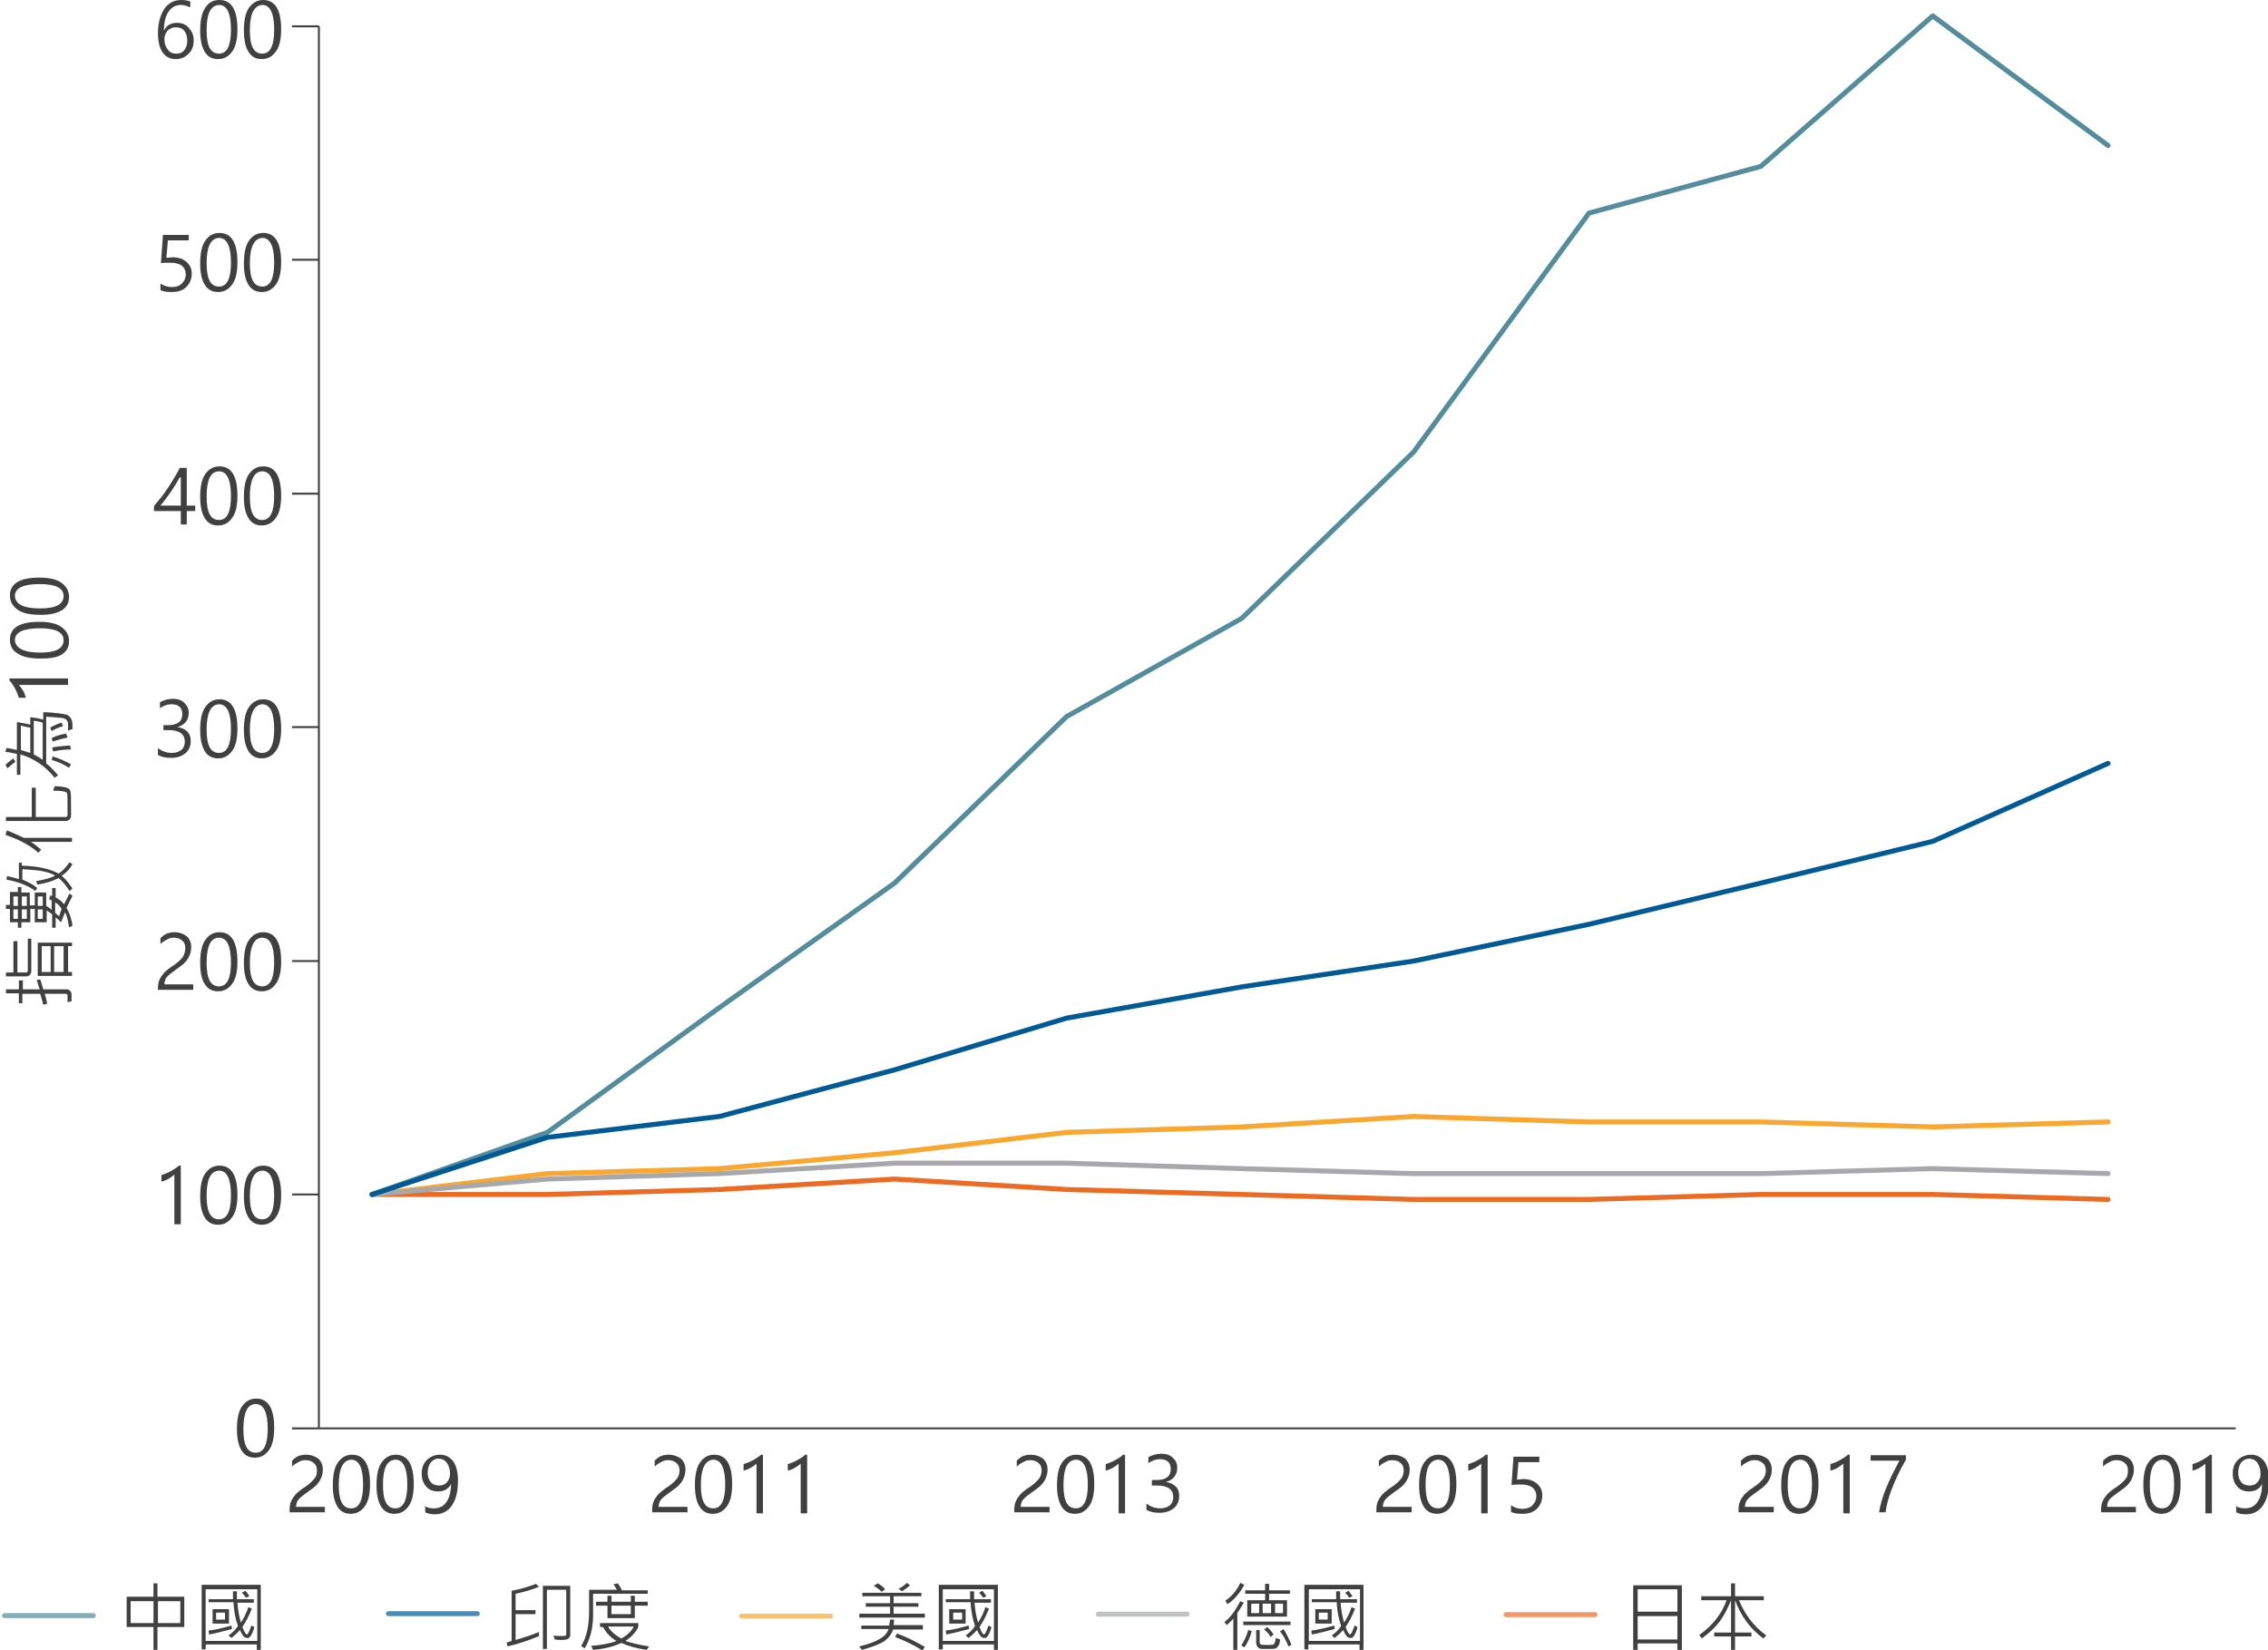 <svg version="1.1" id="圖層_1" xmlns="http://www.w3.org/2000/svg" xmlns:xlink="http://www.w3.org/1999/xlink" x="0" y="0" viewBox="0 0 456.6 332.3" style="enable-background:new 0 0 456.6 332.3" xml:space="preserve"><style>.st0{fill:none;stroke:#404041;stroke-width:.395;stroke-linejoin:round;stroke-miterlimit:10}.st7{fill:#404041}.st8{opacity:.7}</style><path class="st0" d="M64.2 5.3v282.3"/><path d="M58.8 287.6h5.4m-5.4-47.1h5.4m-5.4-47h5.4m-5.4-47.1h5.4m-5.4-47h5.4m-5.4-47.1h5.4m-5.4-47h5.4" style="fill:none;stroke:#404041;stroke-width:.4;stroke-linejoin:round;stroke-miterlimit:10"/><path class="st0" d="M64.2 287.6h385.9"/><path style="fill:none;stroke:#f9a72e;stroke-linecap:round;stroke-linejoin:round;stroke-miterlimit:10" d="m74.9 240.5 35.3-4.2 34.6-1 35.3-3.2 34.6-4.1 35.3-1.1 34.6-2.1 35.3 1.1h34.6l34.6 1 35.3-1"/><path style="fill:none;stroke:#538c9c;stroke-linecap:round;stroke-linejoin:round;stroke-miterlimit:10" d="m74.9 240.5 35.3-12.5 34.6-25.1 35.3-25.1 34.6-33.5 35.3-19.8L284.6 91l35.3-48.1 34.6-9.4 34.6-30.3 35.3 26.1"/><path style="fill:none;stroke:#ec6b23;stroke-linecap:round;stroke-linejoin:round;stroke-miterlimit:10" d="M74.9 240.5h35.3l34.6-1 35.3-2.1 34.6 2.1 35.3 1 34.6 1h35.3l34.6-1h34.6l35.3 1"/><path style="fill:none;stroke:#a6a8ab;stroke-linecap:round;stroke-linejoin:round;stroke-miterlimit:10" d="m74.9 240.5 35.3-3.1 34.6-1.1 35.3-2.1h34.6l35.3 1.1 34.6 1h69.9l34.6-1 35.3 1"/><path style="fill:none;stroke:#005a95;stroke-linecap:round;stroke-linejoin:round;stroke-miterlimit:10" d="m74.9 240.5 35.3-11.5 34.6-4.2 35.3-9.4 34.6-10.4 35.3-6.3 34.6-5.2 35.3-7.4 34.6-8.3 34.6-8.4 35.3-15.7"/><path class="st7" d="M47.7 287.8c0-2 .3-3.6 1-4.6s1.6-1.6 2.9-1.6c2.4 0 3.6 2 3.6 5.9 0 1.9-.3 3.4-1 4.4s-1.6 1.6-2.9 1.6c-1.2 0-2.1-.5-2.7-1.5-.6-1-.9-2.4-.9-4.2zm1.3 0c0 3.2.8 4.7 2.5 4.7 1.6 0 2.4-1.6 2.4-4.8 0-3.3-.8-5-2.4-5-1.7 0-2.5 1.7-2.5 5.1zM35.1 246.4v-9.9c-.2.2-.6.5-1.1.8-.5.3-1 .5-1.5.6v-1.3c.6-.2 1.2-.4 1.9-.8s1.2-.7 1.6-1.1h.4v11.8h-1.3zM40.3 240.9c0-2 .3-3.6 1-4.6s1.6-1.6 2.9-1.6c2.4 0 3.6 2 3.6 5.9 0 1.9-.3 3.4-1 4.4s-1.6 1.6-2.9 1.6c-1.2 0-2.1-.5-2.7-1.5-.6-1-.9-2.4-.9-4.2zm1.3-.1c0 3.2.8 4.7 2.5 4.7 1.6 0 2.4-1.6 2.4-4.8 0-3.3-.8-5-2.4-5-1.7.1-2.5 1.7-2.5 5.1zM49.1 240.9c0-2 .3-3.6 1-4.6s1.6-1.6 2.9-1.6c2.4 0 3.6 2 3.6 5.9 0 1.9-.3 3.4-1 4.4s-1.6 1.6-2.9 1.6c-1.2 0-2.1-.5-2.7-1.5-.6-1-.9-2.4-.9-4.2zm1.2-.1c0 3.2.8 4.7 2.5 4.7 1.6 0 2.4-1.6 2.4-4.8 0-3.3-.8-5-2.4-5-1.6.1-2.5 1.7-2.5 5.1zM37.3 190.9c0-.7-.2-1.2-.6-1.5-.4-.4-1-.6-1.7-.6-.5 0-1 .1-1.4.4-.5.2-.9.5-1.3.9v-1.2c.4-.4.8-.7 1.2-.9.5-.2 1-.3 1.6-.3 1 0 1.8.3 2.5.8.6.6.9 1.3.9 2.2 0 .8-.2 1.5-.6 2.2s-1 1.3-1.9 1.9c-1 .7-1.6 1.2-2 1.5-.3.3-.6.6-.7.9-.1.3-.2.6-.2 1h5.8v1.1h-7.1v-.3c0-.7.1-1.3.3-1.7.2-.5.5-.9.9-1.4.4-.4 1.1-1 1.9-1.5.9-.6 1.5-1.2 1.9-1.7.3-.6.5-1.1.5-1.8zM40.3 193.9c0-2 .3-3.6 1-4.6s1.6-1.6 2.9-1.6c2.4 0 3.6 2 3.6 5.9 0 1.9-.3 3.4-1 4.4s-1.6 1.6-2.9 1.6c-1.2 0-2.1-.5-2.7-1.5-.6-.9-.9-2.4-.9-4.2zm1.3 0c0 3.2.8 4.7 2.5 4.7 1.6 0 2.4-1.6 2.4-4.8 0-3.3-.8-5-2.4-5-1.7 0-2.5 1.7-2.5 5.1zM49.1 193.9c0-2 .3-3.6 1-4.6s1.6-1.6 2.9-1.6c2.4 0 3.6 2 3.6 5.9 0 1.9-.3 3.4-1 4.4s-1.6 1.6-2.9 1.6c-1.2 0-2.1-.5-2.7-1.5-.6-.9-.9-2.4-.9-4.2zm1.2 0c0 3.2.8 4.7 2.5 4.7 1.6 0 2.4-1.6 2.4-4.8 0-3.3-.8-5-2.4-5-1.6 0-2.5 1.7-2.5 5.1zM31.9 150.7c.8.6 1.7.9 2.7.9.8 0 1.4-.2 1.9-.6.5-.4.7-1 .7-1.7 0-1.5-1.1-2.3-3.3-2.3h-1v-1h.9c1.9 0 2.9-.7 2.9-2.2 0-1.3-.7-2-2.2-2-.8 0-1.6.3-2.3.8v-1.2c.7-.4 1.6-.7 2.6-.7.9 0 1.7.2 2.3.8s.9 1.2.9 2c0 1.5-.8 2.5-2.3 2.9.8.1 1.5.4 2 .9s.7 1.1.7 1.9c0 1.1-.4 1.9-1.1 2.5-.8.6-1.7.9-2.9.9-1.1 0-1.9-.2-2.6-.6v-1.3zM40.3 147c0-2 .3-3.6 1-4.6.7-1 1.6-1.6 2.9-1.6 2.4 0 3.6 2 3.6 5.9 0 1.9-.3 3.4-1 4.4-.7 1-1.6 1.6-2.9 1.6-1.2 0-2.1-.5-2.7-1.5s-.9-2.4-.9-4.2zm1.3-.1c0 3.2.8 4.7 2.5 4.7 1.6 0 2.4-1.6 2.4-4.8 0-3.3-.8-5-2.4-5-1.7.1-2.5 1.8-2.5 5.1zM49.1 147c0-2 .3-3.6 1-4.6.7-1 1.6-1.6 2.9-1.6 2.4 0 3.6 2 3.6 5.9 0 1.9-.3 3.4-1 4.4-.7 1-1.6 1.6-2.9 1.6-1.2 0-2.1-.5-2.7-1.5s-.9-2.4-.9-4.2zm1.2-.1c0 3.2.8 4.7 2.5 4.7 1.6 0 2.4-1.6 2.4-4.8 0-3.3-.8-5-2.4-5-1.6.1-2.5 1.8-2.5 5.1zM37.6 94.1v7.7h1.7v1.1h-1.7v2.7h-1.2v-2.7H31v-1c1-1.2 2-2.4 2.9-3.8s1.7-2.7 2.3-3.9h1.4zm-1.2 7.7v-5.7h-.2c-1.1 2-2.4 3.9-3.9 5.7h4.1zM40.3 100.1c0-2 .3-3.6 1-4.6.7-1 1.6-1.6 2.9-1.6 2.4 0 3.6 2 3.6 5.9 0 1.9-.3 3.4-1 4.4-.7 1-1.6 1.6-2.9 1.6-1.2 0-2.1-.5-2.7-1.5s-.9-2.4-.9-4.2zm1.3-.1c0 3.2.8 4.7 2.5 4.7 1.6 0 2.4-1.6 2.4-4.8 0-3.3-.8-5-2.4-5-1.7 0-2.5 1.7-2.5 5.1zM49.1 100.1c0-2 .3-3.6 1-4.6.7-1 1.6-1.6 2.9-1.6 2.4 0 3.6 2 3.6 5.9 0 1.9-.3 3.4-1 4.4-.7 1-1.6 1.6-2.9 1.6-1.2 0-2.1-.5-2.7-1.5s-.9-2.4-.9-4.2zm1.2-.1c0 3.2.8 4.7 2.5 4.7 1.6 0 2.4-1.6 2.4-4.8 0-3.3-.8-5-2.4-5-1.6 0-2.5 1.7-2.5 5.1zM38.6 55.1c0 1.1-.4 2-1.1 2.7-.7.7-1.7 1-2.9 1-1 0-1.8-.1-2.3-.4v-1.3c.8.5 1.5.7 2.3.7.8 0 1.5-.2 2-.7.5-.5.8-1.1.8-1.8 0-.8-.3-1.4-.8-1.8-.5-.4-1.3-.6-2.3-.6-.7 0-1.4 0-1.9.1l.4-5.7H38v1.1h-4.2l-.3 3.5c.6 0 1-.1 1.2-.1 1.2 0 2.1.3 2.8.9s1.1 1.3 1.1 2.4zM40.3 53.1c0-2 .3-3.6 1-4.6.7-1 1.6-1.6 2.9-1.6 2.4 0 3.6 2 3.6 5.9 0 1.9-.3 3.4-1 4.4-.7 1-1.6 1.6-2.9 1.6-1.2 0-2.1-.5-2.7-1.5s-.9-2.4-.9-4.2zm1.3-.1c0 3.2.8 4.7 2.5 4.7 1.6 0 2.4-1.6 2.4-4.8 0-3.3-.8-5-2.4-5-1.7.1-2.5 1.8-2.5 5.1zM49.1 53.1c0-2 .3-3.6 1-4.6.7-1 1.6-1.6 2.9-1.6 2.4 0 3.6 2 3.6 5.9 0 1.9-.3 3.4-1 4.4-.7 1-1.6 1.6-2.9 1.6-1.2 0-2.1-.5-2.7-1.5s-.9-2.4-.9-4.2zm1.2-.1c0 3.2.8 4.7 2.5 4.7 1.6 0 2.4-1.6 2.4-4.8 0-3.3-.8-5-2.4-5-1.6.1-2.5 1.8-2.5 5.1zM38.3 1.5c-.6-.3-1.2-.5-1.9-.5-1.1 0-1.9.5-2.5 1.4S33 4.6 33 6.2c.5-1.1 1.4-1.6 2.6-1.6 1 0 1.8.3 2.4 1s1 1.4 1 2.5-.3 2-1 2.7c-.7.7-1.5 1.1-2.6 1.1-1.2 0-2.1-.5-2.7-1.4-.6-.9-.9-2.2-.9-3.8 0-1.9.4-3.5 1.2-4.8C33.8.7 35 0 36.4 0c.8 0 1.4.1 1.9.3v1.2zm-5.2 6.4c0 .8.2 1.5.7 2.1.4.6 1 .8 1.7.8s1.2-.2 1.6-.7c.4-.5.6-1.1.6-1.9 0-.8-.2-1.5-.6-2-.4-.5-1-.7-1.7-.7-.6 0-1.2.2-1.7.7-.4.5-.6 1.1-.6 1.7zM40.3 6.2c0-2 .3-3.6 1-4.6C42 .5 42.9 0 44.2 0c2.4 0 3.6 2 3.6 5.9 0 1.9-.3 3.4-1 4.4-.7 1-1.6 1.6-2.9 1.6-1.2 0-2.1-.5-2.7-1.5s-.9-2.4-.9-4.2zm1.3-.1c0 3.2.8 4.7 2.5 4.7 1.6 0 2.4-1.6 2.4-4.8 0-3.3-.8-5-2.4-5-1.7.1-2.5 1.7-2.5 5.1zM49.1 6.2c0-2 .3-3.6 1-4.6C50.8.6 51.7 0 53 0c2.4 0 3.6 2 3.6 5.9 0 1.9-.3 3.4-1 4.4-.7 1-1.6 1.6-2.9 1.6-1.2 0-2.1-.5-2.7-1.5s-.9-2.4-.9-4.2zm1.2-.1c0 3.2.8 4.7 2.5 4.7 1.6 0 2.4-1.6 2.4-4.8 0-3.3-.8-5-2.4-5-1.6.1-2.5 1.7-2.5 5.1zM63.8 296.1c0-.7-.2-1.2-.6-1.5-.4-.4-1-.6-1.7-.6-.5 0-1 .1-1.4.4-.5.2-.9.5-1.3.9v-1.2c.4-.4.8-.7 1.2-.9.5-.2 1-.3 1.6-.3 1 0 1.8.3 2.5.8.6.6.9 1.3.9 2.2 0 .8-.2 1.5-.6 2.2s-1 1.3-1.9 1.9c-1 .7-1.6 1.2-2 1.5-.3.3-.6.6-.7.9-.1.3-.2.6-.2 1h5.8v1.1h-7.1v-.5c0-.7.1-1.3.3-1.7.2-.5.5-.9.9-1.4.4-.4 1.1-1 1.9-1.5.9-.6 1.5-1.2 1.9-1.7.4-.4.5-1 .5-1.6zM67 299.1c0-2 .3-3.6 1-4.6s1.6-1.6 2.9-1.6c2.4 0 3.6 2 3.6 5.9 0 1.9-.3 3.4-1 4.4s-1.6 1.6-2.9 1.6c-1.2 0-2.1-.5-2.7-1.5-.6-1-.9-2.4-.9-4.2zm1.2-.1c0 3.2.8 4.7 2.5 4.7 1.6 0 2.4-1.6 2.4-4.8 0-3.3-.8-5-2.4-5-1.6.1-2.5 1.7-2.5 5.1zM75.8 299.1c0-2 .3-3.6 1-4.6s1.6-1.6 2.9-1.6c2.4 0 3.6 2 3.6 5.9 0 1.9-.3 3.4-1 4.4s-1.6 1.6-2.9 1.6c-1.2 0-2.1-.5-2.7-1.5-.6-1-.9-2.4-.9-4.2zm1.3-.1c0 3.2.8 4.7 2.5 4.7 1.6 0 2.4-1.6 2.4-4.8 0-3.3-.8-5-2.4-5-1.7.1-2.5 1.7-2.5 5.1zM85.4 303.2c.7.4 1.3.5 2 .5 1 0 1.9-.4 2.5-1.3.6-.9.9-2.1.9-3.6-.5 1-1.4 1.5-2.6 1.5-1 0-1.8-.3-2.4-1-.6-.7-.9-1.5-.9-2.6s.3-2 1-2.7c.7-.7 1.6-1.1 2.7-1.1 1.2 0 2 .5 2.7 1.4.6.9.9 2.2.9 3.9 0 2.1-.4 3.7-1.2 4.9s-2 1.8-3.4 1.8c-.8 0-1.4-.1-2-.4v-1.3zm.7-6.7c0 .8.2 1.4.6 1.9.4.5 1 .7 1.7.7s1.2-.2 1.6-.7c.4-.4.6-1 .6-1.6 0-.9-.2-1.6-.6-2.2-.4-.6-1-.9-1.7-.9s-1.2.3-1.6.8-.6 1.3-.6 2zM136.8 296.1c0-.7-.2-1.2-.6-1.5-.4-.4-1-.6-1.7-.6-.5 0-1 .1-1.4.4-.5.2-.9.5-1.3.9v-1.2c.4-.4.8-.7 1.2-.9.5-.2 1-.3 1.6-.3 1 0 1.8.3 2.5.8.6.6.9 1.3.9 2.2 0 .8-.2 1.5-.6 2.2s-1 1.3-1.9 1.9c-1 .7-1.6 1.2-2 1.5-.3.3-.6.6-.7.9-.1.3-.2.6-.2 1h5.8v1.1h-7.1v-.5c0-.7.1-1.3.3-1.7.2-.5.5-.9.9-1.4.4-.4 1.1-1 1.9-1.5.9-.6 1.5-1.2 1.9-1.7.3-.4.5-1 .5-1.6zM139.9 299.1c0-2 .3-3.6 1-4.6s1.6-1.6 2.9-1.6c2.4 0 3.6 2 3.6 5.9 0 1.9-.3 3.4-1 4.4s-1.6 1.6-2.9 1.6c-1.2 0-2.1-.5-2.7-1.5-.6-1-.9-2.4-.9-4.2zm1.2-.1c0 3.2.8 4.7 2.5 4.7 1.6 0 2.4-1.6 2.4-4.8 0-3.3-.8-5-2.4-5-1.6.1-2.5 1.7-2.5 5.1zM152.3 304.6v-9.9c-.2.2-.6.5-1.1.8-.5.3-1 .5-1.5.6v-1.3c.6-.2 1.2-.4 1.9-.8s1.2-.7 1.6-1.1h.4v11.8h-1.3zM161.2 304.6v-9.9c-.2.2-.6.5-1.1.8-.5.3-1 .5-1.5.6v-1.3c.6-.2 1.2-.4 1.9-.8s1.2-.7 1.6-1.1h.4v11.8h-1.3zM209.7 296.1c0-.7-.2-1.2-.6-1.5-.4-.4-1-.6-1.7-.6-.5 0-1 .1-1.4.4-.5.2-.9.5-1.3.9v-1.2c.4-.4.8-.7 1.2-.9.5-.2 1-.3 1.6-.3 1 0 1.8.3 2.5.8.6.6.9 1.3.9 2.2 0 .8-.2 1.5-.6 2.2s-1 1.3-1.9 1.9c-1 .7-1.6 1.2-2 1.5-.3.3-.6.6-.7.9-.1.3-.2.6-.2 1h5.8v1.1h-7.1v-.5c0-.7.1-1.3.3-1.7.2-.5.5-.9.9-1.4.4-.4 1.1-1 1.9-1.5.9-.6 1.5-1.2 1.9-1.7.3-.4.5-1 .5-1.6zM212.8 299.1c0-2 .3-3.6 1-4.6s1.6-1.6 2.9-1.6c2.4 0 3.6 2 3.6 5.9 0 1.9-.3 3.4-1 4.4s-1.6 1.6-2.9 1.6c-1.2 0-2.1-.5-2.7-1.5-.6-1-.9-2.4-.9-4.2zm1.3-.1c0 3.2.8 4.7 2.5 4.7 1.6 0 2.4-1.6 2.4-4.8 0-3.3-.8-5-2.4-5-1.7.1-2.5 1.7-2.5 5.1zM225.2 304.6v-9.9c-.2.2-.6.5-1.1.8-.5.3-1 .5-1.5.6v-1.3c.6-.2 1.2-.4 1.9-.8s1.2-.7 1.6-1.1h.4v11.8h-1.3zM230.9 302.8c.8.6 1.7.9 2.7.9.8 0 1.4-.2 1.9-.6.5-.4.7-1 .7-1.7 0-1.5-1.1-2.3-3.3-2.3h-1V298h.9c1.9 0 2.9-.7 2.9-2.2 0-1.3-.7-2-2.2-2-.8 0-1.6.3-2.3.8v-1.2c.7-.4 1.6-.7 2.6-.7.9 0 1.7.2 2.3.8.6.5.9 1.2.9 2 0 1.5-.8 2.5-2.3 2.9.8.1 1.5.4 2 .9s.7 1.1.7 1.9c0 1.1-.4 1.9-1.1 2.5-.8.6-1.7.9-2.9.9-1.1 0-1.9-.2-2.6-.6v-1.2zM282.6 296.1c0-.7-.2-1.2-.6-1.5-.4-.4-1-.6-1.7-.6-.5 0-1 .1-1.4.4-.5.2-.9.5-1.3.9v-1.2c.4-.4.8-.7 1.2-.9.5-.2 1-.3 1.6-.3 1 0 1.8.3 2.5.8.6.6.9 1.3.9 2.2 0 .8-.2 1.5-.6 2.2s-1 1.3-1.9 1.9c-1 .7-1.6 1.2-2 1.5-.3.3-.6.6-.7.9-.1.3-.2.6-.2 1h5.8v1.1h-7.1v-.5c0-.7.1-1.3.3-1.7.2-.5.5-.9.9-1.4.4-.4 1.1-1 1.9-1.5.9-.6 1.5-1.2 1.9-1.7.3-.4.5-1 .5-1.6zM285.7 299.1c0-2 .3-3.6 1-4.6s1.6-1.6 2.9-1.6c2.4 0 3.6 2 3.6 5.9 0 1.9-.3 3.4-1 4.4s-1.6 1.6-2.9 1.6c-1.2 0-2.1-.5-2.7-1.5-.6-1-.9-2.4-.9-4.2zm1.3-.1c0 3.2.8 4.7 2.5 4.7 1.6 0 2.4-1.6 2.4-4.8 0-3.3-.8-5-2.4-5-1.7.1-2.5 1.7-2.5 5.1zM298.2 304.6v-9.9c-.2.2-.6.5-1.1.8-.5.3-1 .5-1.5.6v-1.3c.6-.2 1.2-.4 1.9-.8s1.2-.7 1.6-1.1h.4v11.8h-1.3zM310.5 301.1c0 1.1-.4 2-1.1 2.7-.7.7-1.7 1-2.9 1-1 0-1.8-.1-2.3-.4v-1.3c.8.5 1.5.7 2.3.7.8 0 1.5-.2 2-.7.5-.5.8-1.1.8-1.8 0-.8-.3-1.4-.8-1.8-.5-.4-1.3-.6-2.3-.6-.7 0-1.4 0-1.9.1l.4-5.7h5.2v1.1h-4.2l-.3 3.5c.6 0 1-.1 1.2-.1 1.2 0 2.1.3 2.8.9s1.1 1.3 1.1 2.4zM355.5 296.1c0-.7-.2-1.2-.6-1.5-.4-.4-1-.6-1.7-.6-.5 0-1 .1-1.4.4-.5.2-.9.5-1.3.9v-1.2c.4-.4.8-.7 1.2-.9.5-.2 1-.3 1.6-.3 1 0 1.8.3 2.5.8.6.6.9 1.3.9 2.2 0 .8-.2 1.5-.6 2.2s-1 1.3-1.9 1.9c-1 .7-1.6 1.2-2 1.5-.3.3-.6.6-.7.9-.1.3-.2.6-.2 1h5.8v1.1H350v-.5c0-.7.1-1.3.3-1.7.2-.5.5-.9.9-1.4.4-.4 1.1-1 1.9-1.5.9-.6 1.5-1.2 1.9-1.7.3-.4.5-1 .5-1.6zM358.6 299.1c0-2 .3-3.6 1-4.6s1.6-1.6 2.9-1.6c2.4 0 3.6 2 3.6 5.9 0 1.9-.3 3.4-1 4.4s-1.6 1.6-2.9 1.6c-1.2 0-2.1-.5-2.7-1.5-.6-1-.9-2.4-.9-4.2zm1.3-.1c0 3.2.8 4.7 2.5 4.7 1.6 0 2.4-1.6 2.4-4.8 0-3.3-.8-5-2.4-5-1.7.1-2.5 1.7-2.5 5.1zM371.1 304.6v-9.9c-.2.2-.6.5-1.1.8-.5.3-1 .5-1.5.6v-1.3c.6-.2 1.2-.4 1.9-.8s1.2-.7 1.6-1.1h.4v11.8h-1.3zM383.7 293.9c-1.2 2.1-2.1 4-2.8 5.8-.7 1.8-1.1 3.4-1.3 4.8h-1.3c.4-2.8 1.8-6.2 4.1-10.4h-5.8V293h7.1v.9zM428.4 296.1c0-.7-.2-1.2-.6-1.5-.4-.4-1-.6-1.7-.6-.5 0-1 .1-1.4.4-.5.2-.9.5-1.3.9v-1.2c.4-.4.8-.7 1.2-.9.5-.2 1-.3 1.6-.3 1 0 1.8.3 2.5.8.6.6.9 1.3.9 2.2 0 .8-.2 1.5-.6 2.2s-1 1.3-1.9 1.9c-1 .7-1.6 1.2-2 1.5-.3.3-.6.6-.7.9-.1.3-.2.6-.2 1h5.8v1.1h-7v-.5c0-.7.1-1.3.3-1.7.2-.5.5-.9.9-1.4.4-.4 1.1-1 1.9-1.5.9-.6 1.5-1.2 1.9-1.7.3-.4.4-1 .4-1.6zM431.5 299.1c0-2 .3-3.6 1-4.6s1.6-1.6 2.9-1.6c2.4 0 3.6 2 3.6 5.9 0 1.9-.3 3.4-1 4.4s-1.6 1.6-2.9 1.6c-1.2 0-2.1-.5-2.7-1.5-.5-1-.9-2.4-.9-4.2zm1.3-.1c0 3.2.8 4.7 2.5 4.7 1.6 0 2.4-1.6 2.4-4.8 0-3.3-.8-5-2.4-5-1.6.1-2.5 1.7-2.5 5.1zM444 304.6v-9.9c-.2.2-.6.5-1.1.8-.5.3-1 .5-1.5.6v-1.3c.6-.2 1.2-.4 1.9-.8s1.2-.7 1.6-1.1h.4v11.8H444zM450 303.2c.7.4 1.3.5 2 .5 1 0 1.9-.4 2.5-1.3.6-.9.9-2.1.9-3.6-.5 1-1.4 1.5-2.6 1.5-1 0-1.8-.3-2.4-1-.6-.7-.9-1.5-.9-2.6s.3-2 1-2.7c.7-.7 1.6-1.1 2.7-1.1 1.2 0 2 .5 2.7 1.4.6.9.9 2.2.9 3.9 0 2.1-.4 3.7-1.2 4.9s-2 1.8-3.4 1.8c-.8 0-1.4-.1-2-.4v-1.3zm.6-6.7c0 .8.2 1.4.6 1.9.4.5 1 .7 1.7.7s1.2-.2 1.6-.7c.4-.4.6-1 .6-1.6 0-.9-.2-1.6-.6-2.2-.4-.6-1-.9-1.7-.9s-1.2.3-1.6.8-.6 1.3-.6 2zM6.3 188.9v6.6c0 .3-.1.6-.3.8s-.5.3-.8.3h-4v-.8h1.5v-6.3h.8v6.3h1.7c.1 0 .2 0 .3-.1.1-.1.1-.2.1-.3V189h.7zm1.8 8.3c.2.6.4 1.2.6 2h4.7c.3 0 .5.1.7.3.2.2.3.4.3.8v1.3l-.8.2v-1.3c0-.1 0-.2-.1-.3-.1-.1-.2-.1-.3-.1H9c.3.9.4 1.6.5 2l-.8.2c-.1-.5-.3-1.2-.6-2.2H4.5v1.9h-.7v-2H1.2v-.8h2.6v-1.8h.8v1.8H8c-.2-.6-.4-1.2-.6-1.9l.7-.1zm6.4-7.5v.8h-.8v5.2h.8v.8H7.6v-6.7h6.9zm-4.3.8H8.4v5.2h1.8v-5.2zm2.6 0h-1.9v5.2h1.9v-5.2zM4.4 173.6v.7c3.2.1 5.6.6 7.4 1.6.8-.5 1.5-1.3 2.2-2.3l.6.4c-.6 1-1.3 1.8-2.2 2.3.8.7 1.5 1.6 2.2 2.6l-.6.5c-.7-1.1-1.4-2-2.2-2.6-1.4.7-2.8 1.1-4.3 1.3l-.2-.7c1.7-.3 2.9-.6 3.8-1.1-.8-.5-1.9-.8-3.1-1-.9-.1-2-.2-3.5-.3v2.1c1.2.5 2.2 1 3 1.7l-.4.6c-1.3-1-3.2-1.8-5.8-2.3l.1-.7c.6.1 1.4.3 2.4.6v-3.3h.6zm-.1 5.1v1H6v2.6h1v-2.6h2.3v2.7c.5.3.8.5 1.1.8v-1.9c-.1-.1-.3-.2-.5-.2l.2-.8c.1 0 .2.1.4.1v-1.6h.7v1.9c.7.4 1.3.8 1.7 1.4.4-.9.8-1.6 1.1-2.2l.6.5c-.4.7-.8 1.5-1.2 2.4.6 1 1 2.2 1.2 3.6l-.7.3c-.2-1.3-.4-2.3-.8-3-.3.8-.6 1.4-.8 2-.3-.3-.6-.6-1.1-1v2.1h-.7v-2.7c-.4-.3-.8-.6-1.1-.8v2.4H7V183h-.9v2.7H4.3v1.1h-.7v-1.1H2V183h-.8v-.8H2v-2.6h1.6v-1h.7zm-.7 1.8h-.9v1.9h.9v-1.9zm0 2.6h-.9v1.9h.9v-1.9zm1.8-2.6h-1v1.9h1v-1.9zm0 2.6h-1v1.9h1v-1.9zm3.2-2.6h-1v1.9h1v-1.9zm0 2.6h-1v1.9h1v-1.9zm2.5-1.4v2.1c.1.1.4.3.8.7.1-.4.3-.9.5-1.5-.3-.5-.7-1-1.3-1.3zM1.4 167.2c.5.2 1.3.5 2.1.9l1.3.6h9.7v.8H6.2c.7.4 1.4 1 2.1 1.6l-.6.6c-1.5-1.4-3.7-2.6-6.6-3.6l.3-.9zm9.6-8.9c.8 0 1.5.1 2.1.2.7.2 1 .4 1.1.9.1.4.1 1.6.1 3.6v1.2c0 .3-.1.6-.3.8s-.5.3-.8.3h-12v-.8h5.2v-5.9h.8v5.9h6c.1 0 .2 0 .3-.1.1-.1.1-.2.1-.2v-1c0-2 0-3.2-.1-3.5s-1-.5-2.8-.5l.3-.9zM8.7 143.4c1 0 1.9.1 2.9.2.9.1 1.5.2 1.8.3.3.1.5.3.7.5.2.2.3.5.4.8.1.3.1.9.1 1.6l-.9.3v-1.4c0-.2-.1-.5-.2-.6-.1-.2-.3-.3-.5-.4-.2-.1-.6-.2-1.3-.2-.6-.1-1.4-.1-2.4-.2v9.4c.9.7 1.6 1.5 2.4 2.4l-.7.5c-1.9-2.4-4.2-3.9-6.9-4.7v4.1h-.7v-4.2c-1-.2-1.8-.4-2.3-.4l.2-.8c.6.1 1.3.2 2.1.4v-5.6c.9.1 1.7.3 2.7.5v-1.5c.8.1 1.7.2 2.6.5v-1.5zm-6 9.3.4.7c-.5.3-1 .8-1.6 1.3l-.4-.7c.5-.5 1.1-.9 1.6-1.3zm1.5-6.6v4.9c.6.2 1.2.4 1.9.6v-5.1c-.6-.1-1.2-.2-1.9-.4zm2.6-1v6.8c.5.3 1.2.6 1.8 1.1v-7.5c-.6-.2-1.2-.3-1.8-.4zm5.6.4.3.7c-.7.2-1.5.5-2.3 1l-.3-.7c.7-.4 1.4-.7 2.3-1zm.9 2.2.3.8c-1 .2-2 .5-3 .8l-.2-.7c.8-.4 1.8-.7 2.9-.9zm.8 2.4.2.8c-1 0-2.2.1-3.6.4l-.2-.8c1-.2 2.2-.3 3.6-.4zm-3.5 2.2c1.4.4 2.6 1 3.7 1.6l-.4.7c-.9-.6-2.1-1.2-3.5-1.6l.2-.7zM13.7 137.9H3.8c.2.2.5.6.8 1.1s.5 1 .6 1.5H3.8c-.2-.6-.4-1.2-.8-1.9s-.7-1.2-1.1-1.6v-.4h11.8v1.3zM8.2 132.6c-2 0-3.6-.3-4.6-1C2.5 131 2 130 2 128.8c0-2.4 2-3.6 5.9-3.6 1.9 0 3.4.3 4.4 1 1 .7 1.6 1.6 1.6 2.9 0 1.2-.5 2.1-1.5 2.7s-2.4.8-4.2.8zm-.1-1.2c3.1 0 4.7-.8 4.7-2.5 0-1.6-1.6-2.4-4.8-2.4-3.3 0-5 .8-5 2.4.1 1.6 1.8 2.5 5.1 2.5zM8.2 123.8c-2 0-3.6-.3-4.6-1-1-.7-1.6-1.6-1.6-2.9 0-2.4 2-3.6 5.9-3.6 1.9 0 3.4.3 4.4 1 1 .7 1.6 1.6 1.6 2.9 0 1.2-.5 2.1-1.5 2.7s-2.4.9-4.2.9zm-.1-1.3c3.1 0 4.7-.8 4.7-2.5 0-1.6-1.6-2.4-4.8-2.4-3.3 0-5 .8-5 2.4.1 1.7 1.8 2.5 5.1 2.5z"/><g class="st8"><defs><path id="SVGID_1_" d="M148.4 324.5h19.7v1.8h-19.7z"/></defs><clipPath id="SVGID_2_"><use xlink:href="#SVGID_1_" style="overflow:visible"/></clipPath><g style="clip-path:url(#SVGID_2_)"><defs><path id="SVGID_3_" d="M148.4 324.5h19.7v1.8h-19.7z"/></defs><clipPath id="SVGID_4_"><use xlink:href="#SVGID_3_" style="overflow:visible"/></clipPath><path style="clip-path:url(#SVGID_4_);fill:none;stroke:#f9a72e;stroke-linecap:round;stroke-linejoin:round;stroke-miterlimit:10" d="M149.3 325.4h17.9"/></g></g><path class="st7" d="M185.9 328.1h-6.1c-.3.9-.9 1.7-1.7 2.3-.9.6-2.4 1.2-4.6 1.8l-.5-.7c1.6-.4 2.9-.8 3.9-1.4 1-.5 1.7-1.2 2-2.1h-5.5v-.7h5.6c.1-.3.1-.7.2-1.2h.8c0 .5-.1.9-.1 1.1h5.9v.9zm.4-2.4H173v-.8h6.2v-1.4h-4.9v-.7h4.9v-1.4h-5.6v-.7h11.9v.7h-5.6v1.4h5v.7h-5v1.4h6.3v.8zm-8.1-5.7-.7.5c-.4-.4-.9-.8-1.6-1.2l.8-.5c.6.3 1.1.7 1.5 1.2zm8 11.6-.5.7c-1.6-1-3.4-1.9-5.5-2.7l.4-.7c1.9.7 3.7 1.6 5.6 2.7zm-3-12.4c-.4.4-1 .8-1.6 1.2l-.7-.5c.6-.3 1.2-.7 1.7-1.2l.6.5zM200.9 332.2h-.8v-1.1h-10.3v1h-.8v-13h11.9v13.1zm-.8-1.8V320h-10.3v10.4h10.3zm-5-2.4c-1.9.5-3.5.9-4.6 1.1l-.1-.8c1.2-.1 2.8-.5 4.6-1l.1.7zm4.5-.4c-.1.5-.3 1-.5 1.4-.2.4-.4.6-.5.7-.1.1-.3.1-.5.1-.5 0-.9-.5-1.4-1.6-.5.6-1.1 1.1-1.7 1.6l-.6-.5c.6-.4 1.3-1 1.9-1.9-.5-1.4-.8-3-.9-4.8h-5v-.6h4.9v-1.6h.8v1.6h3.4v.7h-3.3c.1 1.6.4 3 .7 4 .6-.9 1.1-1.9 1.5-3.1l.7.3c-.5 1.3-1.1 2.5-1.9 3.7.2.4.3.8.5 1.1s.3.4.4.4c.2 0 .5-.6.9-1.8l.6.3zm-5.2-.7h-3.3V324h3.3v2.9zm-.7-.8v-1.4h-1.8v1.4h1.8zm4.9-4.7-.7.3c-.2-.4-.5-.7-.8-1l.7-.4c.3.4.6.8.8 1.1z"/><g class="st8"><defs><path id="SVGID_5_" d="M0 324.4h19.7v1.8H0z"/></defs><clipPath id="SVGID_6_"><use xlink:href="#SVGID_5_" style="overflow:visible"/></clipPath><g style="clip-path:url(#SVGID_6_)"><defs><path id="SVGID_7_" d="M0 324.4h19.7v1.8H0z"/></defs><clipPath id="SVGID_8_"><use xlink:href="#SVGID_7_" style="overflow:visible"/></clipPath><path style="clip-path:url(#SVGID_8_);fill:none;stroke:#538c9c;stroke-linecap:round;stroke-linejoin:round;stroke-miterlimit:10" d="M.9 325.3h17.9"/></g></g><path class="st7" d="M37.1 327.6h-5.4v4.6h-.8v-4.6h-5.4v-6.1h5.4v-2.7h.8v2.7h5.4v6.1zm-6.2-.8v-4.4h-4.6v4.4h4.6zm5.4 0v-4.4h-4.5v4.4h4.5zM52.5 332.2h-.8v-1.1H41.4v1h-.8v-13h11.9v13.1zm-.7-1.8V320H41.4v10.4h10.4zm-5.1-2.4c-1.9.5-3.5.9-4.6 1.1l-.1-.8c1.2-.1 2.8-.5 4.6-1l.1.7zm4.5-.4c-.1.5-.3 1-.5 1.4-.2.4-.4.6-.5.7-.1.1-.3.1-.5.1-.5 0-.9-.5-1.4-1.6-.5.6-1.1 1.1-1.7 1.6l-.6-.5c.6-.4 1.3-1 1.9-1.9-.5-1.4-.8-3-.9-4.8h-5v-.6h4.9v-1.6h.8v1.6h3.4v.7h-3.3c.1 1.6.4 3 .7 4 .6-.9 1.1-1.9 1.5-3.1l.7.3c-.5 1.3-1.1 2.5-1.9 3.7.2.4.3.8.5 1.1s.3.4.4.4c.2 0 .5-.6.9-1.8l.6.3zm-5.1-.7h-3.3V324h3.3v2.9zm-.8-.8v-1.4h-1.8v1.4h1.8zm4.9-4.7-.7.3c-.2-.4-.5-.7-.8-1l.7-.4c.4.4.6.8.8 1.1z"/><g class="st8"><defs><path id="SVGID_9_" d="M302.3 324.2H322v1.8h-19.7z"/></defs><clipPath id="SVGID_10_"><use xlink:href="#SVGID_9_" style="overflow:visible"/></clipPath><g style="clip-path:url(#SVGID_10_)"><defs><path id="SVGID_11_" d="M302.3 324.2H322v1.8h-19.7z"/></defs><clipPath id="SVGID_12_"><use xlink:href="#SVGID_11_" style="overflow:visible"/></clipPath><path style="clip-path:url(#SVGID_12_);fill:none;stroke:#ec6b23;stroke-linecap:round;stroke-linejoin:round;stroke-miterlimit:10" d="M303.2 325.1h17.9"/></g></g><path class="st7" d="M338.6 332.2h-.9v-1.3h-8v1.3h-.9v-13h9.8v13zm-.9-7.6V320h-8v4.5h8zm0 5.5v-4.7h-8v4.7h8zM355.6 329.3l-.6.6c-2.6-1.9-4.5-4.5-5.7-7.7v6.5h3.3v.8h-3.3v2.7h-.8v-2.7h-3.4v-.8h3.4v-6.5c-.7 1.7-1.4 3.1-2.3 4.3s-2.1 2.3-3.6 3.4l-.5-.7c2.8-2 4.6-4.4 5.5-7h-5.1v-.8h6v-2.6h.8v2.6h5.8v.8h-5c1.2 2.9 3 5.3 5.5 7.1z"/><g class="st8"><defs><path id="SVGID_13_" d="M220.2 324.1h19.7v1.8h-19.7z"/></defs><clipPath id="SVGID_14_"><use xlink:href="#SVGID_13_" style="overflow:visible"/></clipPath><g style="clip-path:url(#SVGID_14_)"><defs><path id="SVGID_15_" d="M220.2 324.1h19.7v1.8h-19.7z"/></defs><clipPath id="SVGID_16_"><use xlink:href="#SVGID_15_" style="overflow:visible"/></clipPath><path style="clip-path:url(#SVGID_16_);fill:none;stroke:#a6a8ab;stroke-linecap:round;stroke-linejoin:round;stroke-miterlimit:10" d="M221.1 325H239"/></g></g><path class="st7" d="M250.4 322.7c-.3.5-.7 1.2-1.3 2.1v7.4h-.8v-6.3c-.4.5-.9.9-1.3 1.3l-.5-.6c1.2-.9 2.2-2.3 3.2-4.2l.7.3zm.1-3.6c-.9 1.7-2 3-3.4 3.9l-.4-.7c1.3-.9 2.3-2.1 3-3.6l.8.4zm1.5 9.3c-.3 1.2-.8 2.4-1.5 3.3l-.6-.4c.6-.9 1.1-2 1.4-3.1l.7.2zm7.8-1.2h-9.5v-.7h9.5v.7zm-.1-6.3h-4.2v1.3h3.6v3.3h-8v-3.3h3.6v-1.3h-4v-.7h4v-1.3h.8v1.3h4.2v.7zm-6.2 3.9v-1.9h-1.6v1.9h1.6zm4.2 5.3c0 .5-.1.9-.3 1.2-.2.3-.3.5-.6.6-.2.1-.7.1-1.4.1H254c-.4 0-.6-.2-.8-.4-.2-.2-.3-.5-.3-.9v-2.5h.7v2.5c0 .2.1.3.2.4s.7.1 1.6.1c.5 0 .9 0 1-.1s.2-.2.3-.5.1-.6.1-.8l.9.3zm-1.8-5.3v-1.9h-1.7v1.9h1.7zm.5 4.3-.6.5c-.3-.6-.8-1.1-1.3-1.5l.6-.5c.5.4.9.9 1.3 1.5zm1.9-4.3v-1.9h-1.6v1.9h1.6zm1.7 6.4-.6.3c-.5-1.2-1-2.2-1.7-3l.7-.5c.7 1.1 1.2 2.2 1.6 3.2zM274.5 332.2h-.8v-1.1h-10.3v1h-.8v-13h11.9v13.1zm-.7-1.8V320h-10.3v10.4h10.3zm-5.1-2.4c-1.9.5-3.5.9-4.6 1.1l-.1-.8c1.2-.1 2.8-.5 4.6-1l.1.7zm4.6-.4c-.1.5-.3 1-.5 1.4-.2.4-.4.6-.5.7-.1.1-.3.1-.5.1-.5 0-.9-.5-1.4-1.6-.5.6-1.1 1.1-1.7 1.6l-.6-.5c.6-.4 1.3-1 1.9-1.9-.5-1.4-.8-3-.9-4.8h-5v-.6h4.9v-1.6h.8v1.6h3.4v.7h-3.3c.1 1.6.4 3 .7 4 .6-.9 1.1-1.9 1.5-3.1l.7.3c-.5 1.3-1.1 2.5-1.9 3.7.2.4.3.8.5 1.1s.3.4.4.4c.2 0 .5-.6.9-1.8l.6.3zm-5.2-.7h-3.3V324h3.3v2.9zm-.8-.8v-1.4h-1.8v1.4h1.8zm5-4.7-.7.3c-.2-.4-.5-.7-.8-1l.7-.4c.3.4.6.8.8 1.1z"/><g class="st8"><defs><path id="SVGID_17_" d="M77.3 324H97v1.8H77.3z"/></defs><clipPath id="SVGID_18_"><use xlink:href="#SVGID_17_" style="overflow:visible"/></clipPath><g style="clip-path:url(#SVGID_18_)"><defs><path id="SVGID_19_" d="M77.3 324H97v1.8H77.3z"/></defs><clipPath id="SVGID_20_"><use xlink:href="#SVGID_19_" style="overflow:visible"/></clipPath><path style="clip-path:url(#SVGID_20_);fill:none;stroke:#005a95;stroke-linecap:round;stroke-linejoin:round;stroke-miterlimit:10" d="M78.2 324.9h17.9"/></g></g><path class="st7" d="M108.6 329.4c-2.2.9-4.3 1.6-6.4 2.1l-.2-.8c.4-.1.8-.2 1-.3v-10.1c1.7-.3 3.4-.8 4.9-1.4l.6.6c-1.2.5-2.8 1-4.7 1.4v3.3h4v.8h-4v5.2c1.4-.4 3-.9 4.7-1.6v.8zm6.2-.1c0 .2-.1.4-.3.6-.2.2-.7.3-1.6.3-.3 0-.7 0-1.2-.1l-.3-.8c.5.1 1 .1 1.5.1.6 0 .9 0 1-.1s.1-.1.1-.3v-8.9h-3.9V332h-.8v-12.7h5.5v10zM130.4 320.9h-11v4.2c0 2.8-.6 5-1.7 6.8l-.7-.5c1.1-1.7 1.6-4 1.6-7.1v-4.2h5.6c-.2-.4-.5-.8-.7-1.1l.9-.2c.3.5.6.9.8 1.4h5.2v.7zm.3 10.6-.5.7c-2.1-.3-3.8-.8-5.1-1.4-1.5.7-3.4 1.2-5.7 1.4l-.4-.8c2.2-.2 3.9-.5 5.1-1-1.2-.7-2.1-1.7-2.7-2.8h-.6v-.8h7.7v.8c-.6 1.2-1.5 2.1-2.6 2.8 1.2.4 2.8.8 4.8 1.1zm-.3-8.2h-2.6v2.5h-5.5v-2.5H120v-.8h2.3v-1.2h.8v1.2h3.9v-1.2h.8v1.2h2.6v.8zm-2.8 4.2h-5.2c.6 1 1.5 1.8 2.7 2.4 1.1-.6 2-1.4 2.5-2.4zm-.6-2.5v-1.7h-3.9v1.7h3.9z"/></svg>
